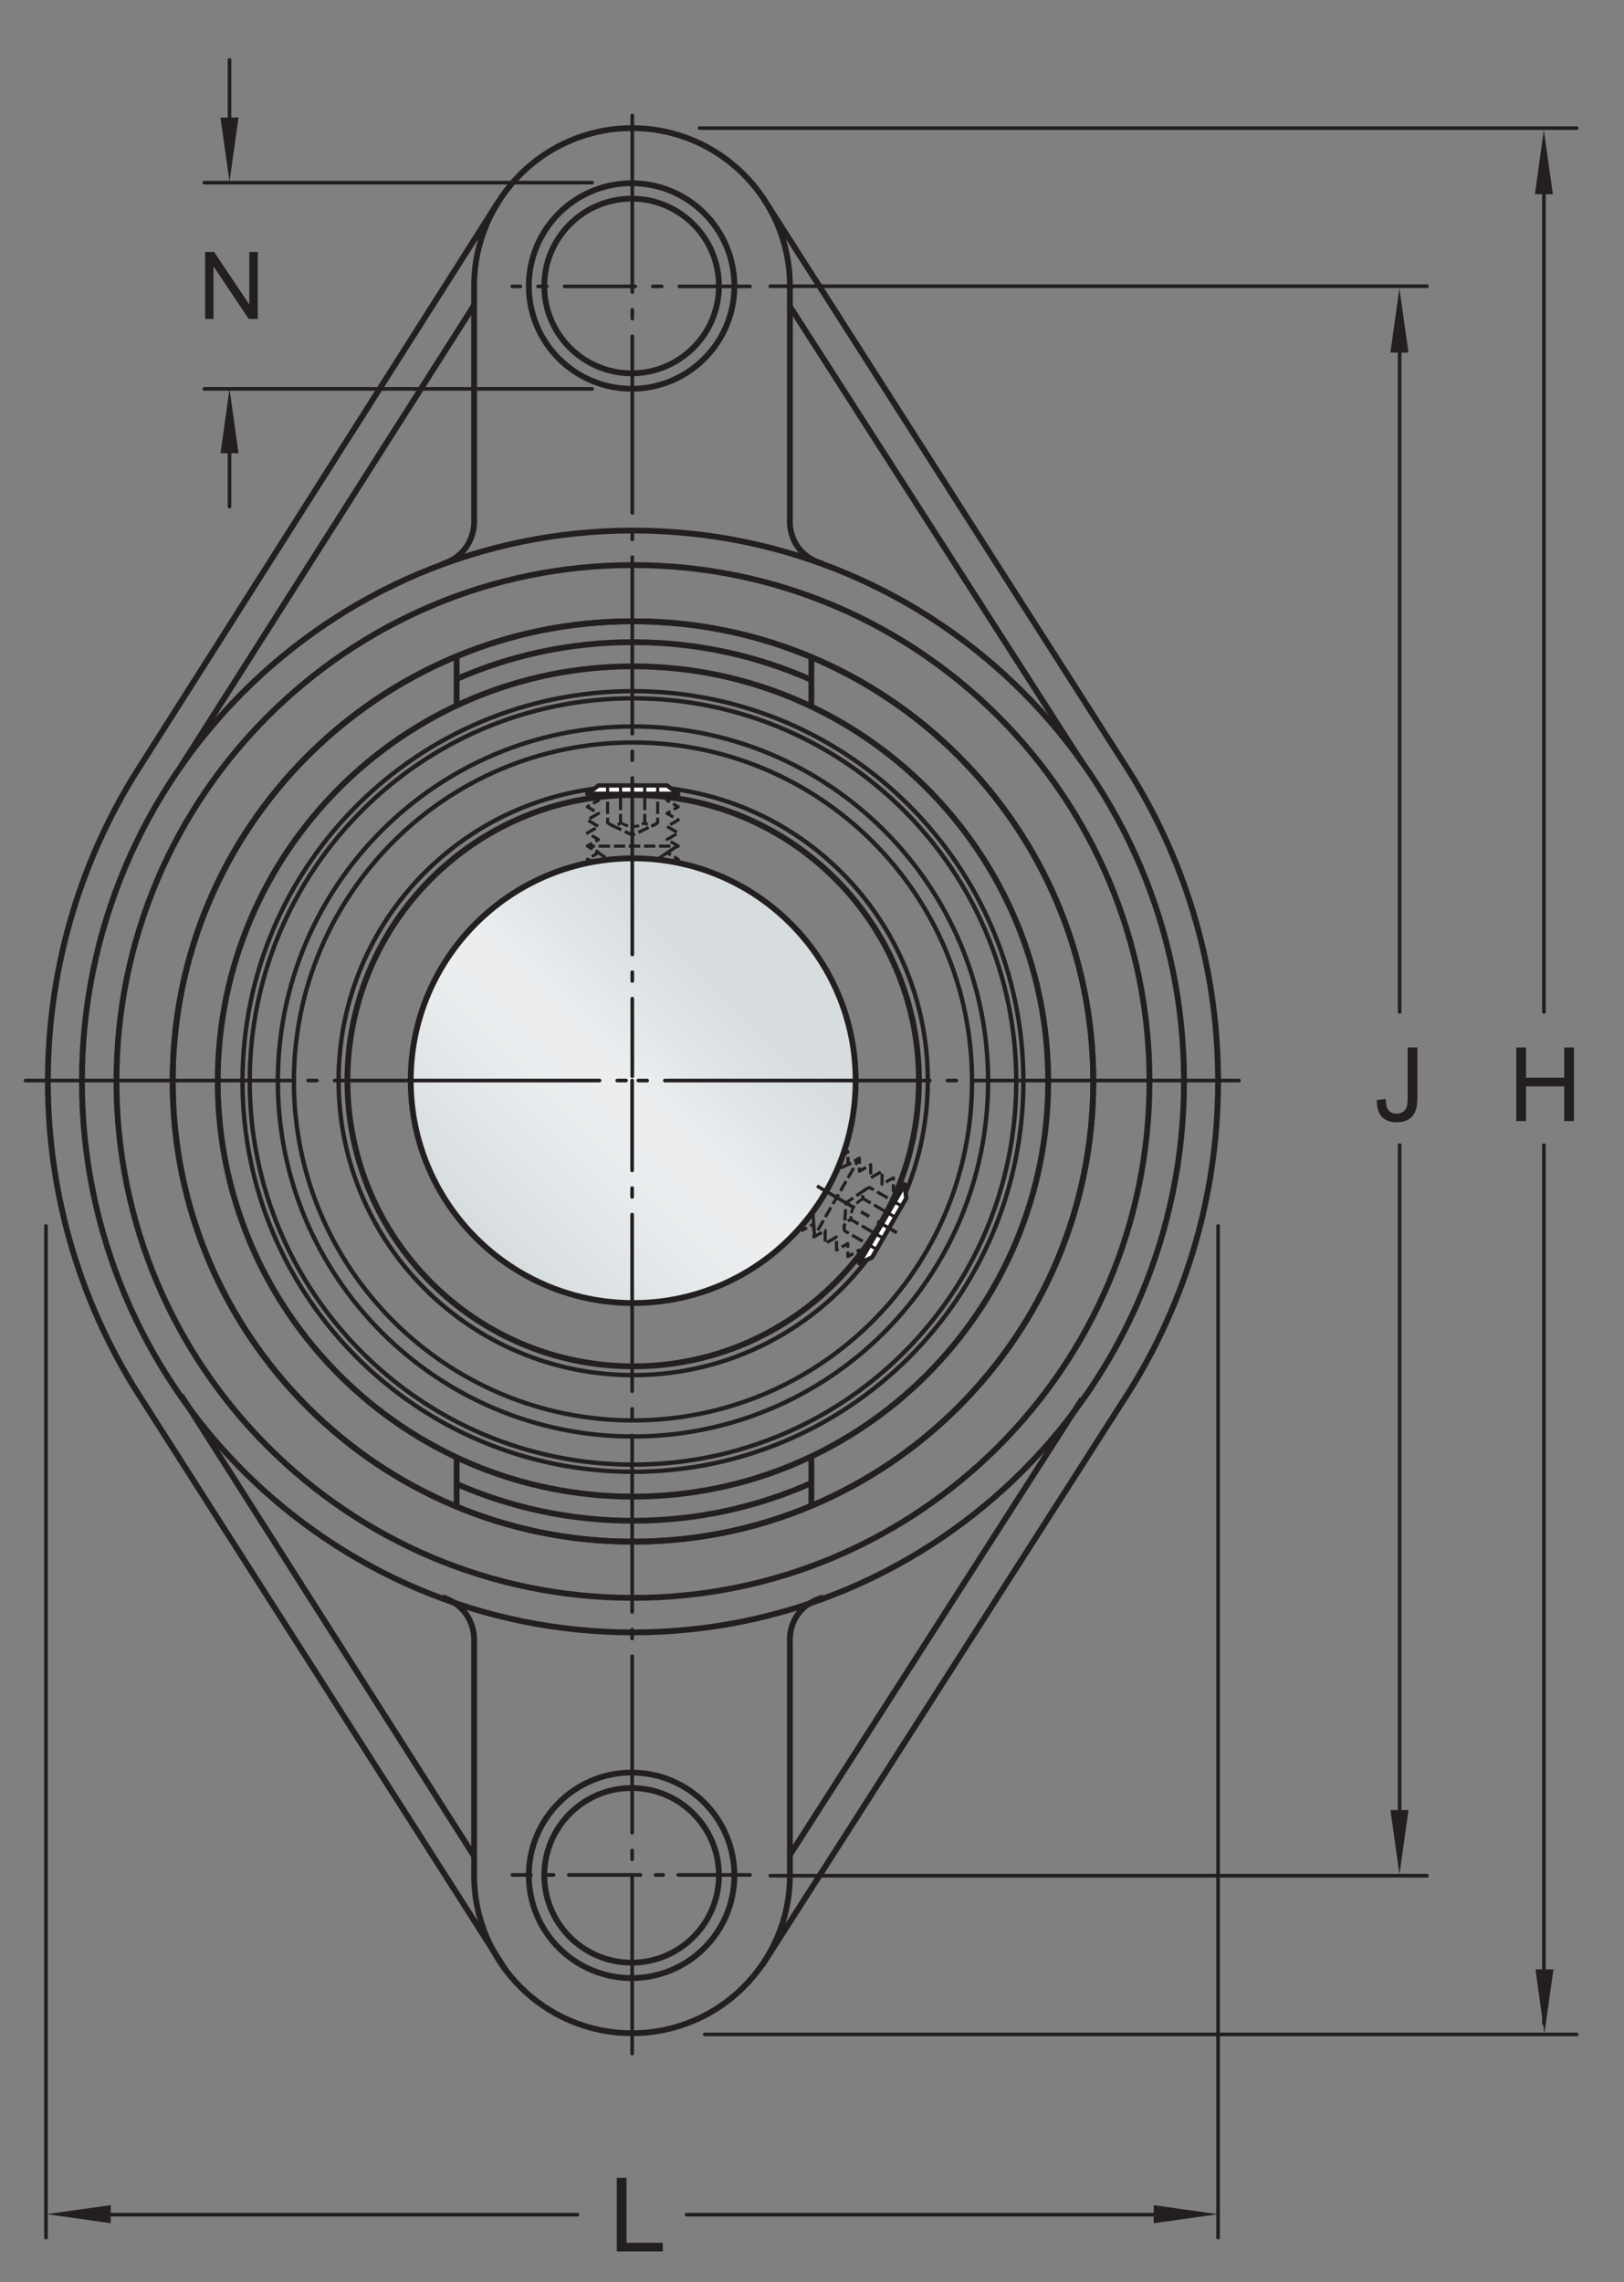 <?xml version="1.0" encoding="UTF-8"?>
<svg xmlns="http://www.w3.org/2000/svg" xmlns:xlink="http://www.w3.org/1999/xlink" width="208.5pt" height="293pt" viewBox="0 0 208.5 293" version="1.1">
<rect x="0" y="0" width="208.5" height="293" fill="#808080" stroke="none"/>
<defs>
<g>
<symbol overflow="visible" id="glyph0-0">
<path style="stroke:none;" d="M 1.656 0 L 1.656 -8.25 L 8.25 -8.25 L 8.25 0 Z M 1.859 -0.203 L 8.047 -0.203 L 8.047 -8.047 L 1.859 -8.047 Z M 1.859 -0.203 "/>
</symbol>
<symbol overflow="visible" id="glyph0-1">
<path style="stroke:none;" d="M 0.375 -2.688 L 1.516 -2.844 C 1.535 -2.113 1.664 -1.613 1.906 -1.344 C 2.156 -1.082 2.488 -0.953 2.906 -0.953 C 3.227 -0.953 3.5 -1.023 3.719 -1.172 C 3.945 -1.316 4.102 -1.508 4.188 -1.75 C 4.281 -2 4.328 -2.395 4.328 -2.938 L 4.328 -9.453 L 5.578 -9.453 L 5.578 -3.016 C 5.578 -2.223 5.477 -1.609 5.281 -1.172 C 5.094 -0.734 4.789 -0.398 4.375 -0.172 C 3.969 0.047 3.484 0.156 2.922 0.156 C 2.086 0.156 1.453 -0.078 1.016 -0.547 C 0.578 -1.023 0.363 -1.738 0.375 -2.688 Z M 0.375 -2.688 "/>
</symbol>
<symbol overflow="visible" id="glyph0-2">
<path style="stroke:none;" d="M 1.062 0 L 1.062 -9.453 L 2.312 -9.453 L 2.312 -5.562 L 7.219 -5.562 L 7.219 -9.453 L 8.469 -9.453 L 8.469 0 L 7.219 0 L 7.219 -4.453 L 2.312 -4.453 L 2.312 0 Z M 1.062 0 "/>
</symbol>
<symbol overflow="visible" id="glyph0-3">
<path style="stroke:none;" d="M 0.969 0 L 0.969 -9.453 L 2.219 -9.453 L 2.219 -1.109 L 6.875 -1.109 L 6.875 0 Z M 0.969 0 "/>
</symbol>
<symbol overflow="visible" id="glyph1-0">
<path style="stroke:none;" d="M 1.5 0 L 1.5 -7.5 L 7.5 -7.5 L 7.5 0 Z M 1.688 -0.188 L 7.312 -0.188 L 7.312 -7.312 L 1.688 -7.312 Z M 1.688 -0.188 "/>
</symbol>
<symbol overflow="visible" id="glyph1-1">
<path style="stroke:none;" d="M 0.922 0 L 0.922 -8.594 L 2.078 -8.594 L 6.594 -1.844 L 6.594 -8.594 L 7.688 -8.594 L 7.688 0 L 6.516 0 L 2 -6.75 L 2 0 Z M 0.922 0 "/>
</symbol>
</g>
<clipPath id="clip1">
  <path d="M 52 110 L 110 110 L 110 168 L 52 168 Z M 52 110 "/>
</clipPath>
<clipPath id="clip2">
  <path d="M 52.73 138.73 C 52.73 154.504 65.52 167.297 81.293 167.297 C 97.066 167.297 109.855 154.504 109.855 138.73 C 109.855 122.984 97.066 110.195 81.293 110.195 C 65.52 110.195 52.73 122.984 52.73 138.73 "/>
</clipPath>
<clipPath id="clip3">
  <path d="M 52.73 138.73 C 52.73 154.504 65.52 167.297 81.293 167.297 C 97.066 167.297 109.855 154.504 109.855 138.73 C 109.855 122.984 97.066 110.195 81.293 110.195 C 65.52 110.195 52.73 122.984 52.73 138.73 "/>
</clipPath>
<linearGradient id="linear0" gradientUnits="userSpaceOnUse" x1="-0.207" y1="0" x2="1.207" y2="0" gradientTransform="matrix(40.38,-40.38,40.38,40.38,61.103,158.934)">
<stop offset="0" style="stop-color:rgb(84.215%,86.259%,87.21%);stop-opacity:1;"/>
<stop offset="0.125" style="stop-color:rgb(84.215%,86.259%,87.21%);stop-opacity:1;"/>
<stop offset="0.156" style="stop-color:rgb(84.367%,86.395%,87.338%);stop-opacity:1;"/>
<stop offset="0.164" style="stop-color:rgb(84.644%,86.641%,87.567%);stop-opacity:1;"/>
<stop offset="0.172" style="stop-color:rgb(84.889%,86.858%,87.772%);stop-opacity:1;"/>
<stop offset="0.18" style="stop-color:rgb(85.135%,87.076%,87.975%);stop-opacity:1;"/>
<stop offset="0.188" style="stop-color:rgb(85.381%,87.294%,88.179%);stop-opacity:1;"/>
<stop offset="0.195" style="stop-color:rgb(85.628%,87.512%,88.383%);stop-opacity:1;"/>
<stop offset="0.203" style="stop-color:rgb(85.872%,87.729%,88.586%);stop-opacity:1;"/>
<stop offset="0.211" style="stop-color:rgb(86.119%,87.947%,88.791%);stop-opacity:1;"/>
<stop offset="0.219" style="stop-color:rgb(86.365%,88.164%,88.994%);stop-opacity:1;"/>
<stop offset="0.227" style="stop-color:rgb(86.61%,88.38%,89.195%);stop-opacity:1;"/>
<stop offset="0.234" style="stop-color:rgb(86.856%,88.597%,89.398%);stop-opacity:1;"/>
<stop offset="0.242" style="stop-color:rgb(87.102%,88.814%,89.601%);stop-opacity:1;"/>
<stop offset="0.25" style="stop-color:rgb(87.349%,89.032%,89.804%);stop-opacity:1;"/>
<stop offset="0.258" style="stop-color:rgb(87.595%,89.249%,90.007%);stop-opacity:1;"/>
<stop offset="0.266" style="stop-color:rgb(87.84%,89.464%,90.208%);stop-opacity:1;"/>
<stop offset="0.273" style="stop-color:rgb(88.086%,89.68%,90.411%);stop-opacity:1;"/>
<stop offset="0.281" style="stop-color:rgb(88.333%,89.897%,90.613%);stop-opacity:1;"/>
<stop offset="0.289" style="stop-color:rgb(88.579%,90.112%,90.816%);stop-opacity:1;"/>
<stop offset="0.297" style="stop-color:rgb(88.824%,90.327%,91.016%);stop-opacity:1;"/>
<stop offset="0.305" style="stop-color:rgb(89.067%,90.543%,91.216%);stop-opacity:1;"/>
<stop offset="0.312" style="stop-color:rgb(89.313%,90.758%,91.415%);stop-opacity:1;"/>
<stop offset="0.32" style="stop-color:rgb(89.558%,90.971%,91.617%);stop-opacity:1;"/>
<stop offset="0.328" style="stop-color:rgb(89.804%,91.187%,91.817%);stop-opacity:1;"/>
<stop offset="0.336" style="stop-color:rgb(90.05%,91.402%,92.017%);stop-opacity:1;"/>
<stop offset="0.344" style="stop-color:rgb(90.292%,91.614%,92.215%);stop-opacity:1;"/>
<stop offset="0.352" style="stop-color:rgb(90.536%,91.827%,92.415%);stop-opacity:1;"/>
<stop offset="0.359" style="stop-color:rgb(90.779%,92.039%,92.612%);stop-opacity:1;"/>
<stop offset="0.367" style="stop-color:rgb(91.02%,92.25%,92.809%);stop-opacity:1;"/>
<stop offset="0.375" style="stop-color:rgb(91.263%,92.461%,93.005%);stop-opacity:1;"/>
<stop offset="0.383" style="stop-color:rgb(91.502%,92.671%,93.199%);stop-opacity:1;"/>
<stop offset="0.391" style="stop-color:rgb(91.74%,92.877%,93.393%);stop-opacity:1;"/>
<stop offset="0.406" style="stop-color:rgb(91.924%,93.037%,93.541%);stop-opacity:1;"/>
<stop offset="0.438" style="stop-color:rgb(91.988%,93.094%,93.594%);stop-opacity:1;"/>
<stop offset="0.5" style="stop-color:rgb(91.988%,93.094%,93.594%);stop-opacity:1;"/>
<stop offset="0.516" style="stop-color:rgb(91.837%,92.961%,93.471%);stop-opacity:1;"/>
<stop offset="0.523" style="stop-color:rgb(91.501%,92.67%,93.199%);stop-opacity:1;"/>
<stop offset="0.531" style="stop-color:rgb(91.138%,92.352%,92.903%);stop-opacity:1;"/>
<stop offset="0.539" style="stop-color:rgb(90.781%,92.039%,92.612%);stop-opacity:1;"/>
<stop offset="0.547" style="stop-color:rgb(90.427%,91.731%,92.325%);stop-opacity:1;"/>
<stop offset="0.555" style="stop-color:rgb(90.077%,91.426%,92.041%);stop-opacity:1;"/>
<stop offset="0.562" style="stop-color:rgb(89.734%,91.124%,91.759%);stop-opacity:1;"/>
<stop offset="0.57" style="stop-color:rgb(89.394%,90.826%,91.481%);stop-opacity:1;"/>
<stop offset="0.578" style="stop-color:rgb(89.059%,90.533%,91.208%);stop-opacity:1;"/>
<stop offset="0.586" style="stop-color:rgb(88.73%,90.245%,90.938%);stop-opacity:1;"/>
<stop offset="0.594" style="stop-color:rgb(88.405%,89.961%,90.672%);stop-opacity:1;"/>
<stop offset="0.602" style="stop-color:rgb(88.087%,89.682%,90.411%);stop-opacity:1;"/>
<stop offset="0.609" style="stop-color:rgb(87.775%,89.406%,90.155%);stop-opacity:1;"/>
<stop offset="0.617" style="stop-color:rgb(87.468%,89.137%,89.903%);stop-opacity:1;"/>
<stop offset="0.625" style="stop-color:rgb(87.167%,88.872%,89.656%);stop-opacity:1;"/>
<stop offset="0.633" style="stop-color:rgb(86.874%,88.614%,89.413%);stop-opacity:1;"/>
<stop offset="0.641" style="stop-color:rgb(86.589%,88.362%,89.178%);stop-opacity:1;"/>
<stop offset="0.648" style="stop-color:rgb(86.31%,88.115%,88.947%);stop-opacity:1;"/>
<stop offset="0.656" style="stop-color:rgb(86.037%,87.874%,88.722%);stop-opacity:1;"/>
<stop offset="0.664" style="stop-color:rgb(85.774%,87.642%,88.506%);stop-opacity:1;"/>
<stop offset="0.672" style="stop-color:rgb(85.521%,87.418%,88.295%);stop-opacity:1;"/>
<stop offset="0.68" style="stop-color:rgb(85.28%,87.204%,88.094%);stop-opacity:1;"/>
<stop offset="0.688" style="stop-color:rgb(85.048%,86.998%,87.903%);stop-opacity:1;"/>
<stop offset="0.703" style="stop-color:rgb(84.734%,86.72%,87.642%);stop-opacity:1;"/>
<stop offset="0.719" style="stop-color:rgb(84.38%,86.406%,87.347%);stop-opacity:1;"/>
<stop offset="0.75" style="stop-color:rgb(84.222%,86.266%,87.216%);stop-opacity:1;"/>
<stop offset="1" style="stop-color:rgb(84.215%,86.259%,87.21%);stop-opacity:1;"/>
</linearGradient>
</defs>
<g id="surface1">
<g clip-path="url(#clip1)" clip-rule="nonzero">
<g clip-path="url(#clip2)" clip-rule="nonzero">
<g clip-path="url(#clip3)" clip-rule="nonzero">
<path style=" stroke:none;fill-rule:nonzero;fill:url(#linear0);" d="M 24.18 138.746 L 81.293 195.859 L 138.406 138.746 L 81.293 81.633 Z M 24.18 138.746 "/>
</g>
</g>
</g>
<path style="fill:none;stroke-width:7.48;stroke-linecap:butt;stroke-linejoin:miter;stroke:rgb(13.73%,12.16%,12.549%);stroke-opacity:1;stroke-miterlimit:4;" d="M 1098.555 1542.695 C 1098.555 1700.156 970.664 1828.008 812.93 1828.008 C 655.195 1828.008 527.305 1700.156 527.305 1542.695 C 527.305 1384.961 655.195 1257.031 812.93 1257.031 C 970.664 1257.031 1098.555 1384.961 1098.555 1542.695 Z M 1098.555 1542.695 " transform="matrix(0.1,0,0,-0.1,0,293)"/>
<path style="fill:none;stroke-width:5.61;stroke-linecap:butt;stroke-linejoin:round;stroke:rgb(13.73%,12.16%,12.549%);stroke-opacity:1;stroke-miterlimit:4;" d="M 1191.172 1542.695 C 1191.172 1751.289 1021.797 1920.625 812.93 1920.625 C 604.023 1920.625 434.688 1751.289 434.688 1542.695 C 434.688 1333.789 604.023 1164.453 812.93 1164.453 C 1021.797 1164.453 1191.172 1333.789 1191.172 1542.695 Z M 1191.172 1542.695 " transform="matrix(0.1,0,0,-0.1,0,293)"/>
<path style="fill:none;stroke-width:7.48;stroke-linecap:butt;stroke-linejoin:round;stroke:rgb(13.73%,12.16%,12.549%);stroke-opacity:1;stroke-miterlimit:4;" d="M 1179.766 1542.695 C 1179.766 1744.961 1015.586 1909.258 812.93 1909.258 C 610.312 1909.258 446.055 1744.961 446.055 1542.695 C 446.055 1340.039 610.312 1175.781 812.93 1175.781 C 1015.586 1175.781 1179.766 1340.039 1179.766 1542.695 Z M 1179.766 1542.695 " transform="matrix(0.1,0,0,-0.1,0,293)"/>
<path style="fill-rule:nonzero;fill:rgb(100%,100%,100%);fill-opacity:1;stroke-width:5.61;stroke-linecap:butt;stroke-linejoin:round;stroke:rgb(13.73%,12.16%,12.549%);stroke-opacity:1;stroke-miterlimit:4;" d="M 753.984 1910.859 L 768.477 1921.562 L 856.328 1921.562 L 870.859 1910.859 Z M 753.984 1910.859 " transform="matrix(0.1,0,0,-0.1,0,293)"/>
<path style="fill:none;stroke-width:4;stroke-linecap:butt;stroke-linejoin:round;stroke:rgb(13.73%,12.16%,12.549%);stroke-opacity:1;stroke-dasharray:14.55,4.85;stroke-miterlimit:4;" d="M 765.898 1823.086 L 753.984 1826.602 L 768.477 1835.352 L 753.984 1843.75 L 768.477 1852.148 L 753.984 1860.547 L 768.477 1868.906 L 753.984 1877.305 L 768.477 1885.703 L 753.984 1894.102 L 768.477 1902.5 L 753.984 1910.859 L 768.477 1921.562 L 856.328 1921.562 L 870.859 1910.859 L 856.328 1902.5 L 870.859 1894.102 L 856.328 1885.703 L 870.859 1877.305 L 856.328 1868.906 L 870.859 1860.547 L 856.328 1852.148 L 870.859 1843.75 L 856.328 1835.352 L 870.859 1826.602 L 864.531 1823.086 " transform="matrix(0.1,0,0,-0.1,0,293)"/>
<path style="fill:none;stroke-width:4;stroke-linecap:butt;stroke-linejoin:round;stroke:rgb(13.73%,12.16%,12.549%);stroke-opacity:1;stroke-dasharray:14.55,4.85;stroke-miterlimit:4;" d="M 844.141 1826.953 L 869.336 1843.711 L 755.703 1843.711 L 780.508 1826.836 Z M 844.141 1826.953 " transform="matrix(0.1,0,0,-0.1,0,293)"/>
<path style="fill:none;stroke-width:4;stroke-linecap:butt;stroke-linejoin:round;stroke:rgb(13.73%,12.16%,12.549%);stroke-opacity:1;stroke-dasharray:15.76,4.85;stroke-miterlimit:4;" d="M 780.078 1921.367 L 780.078 1873.984 C 780.078 1873.984 788.906 1864.453 796.68 1873.984 L 796.68 1921.367 " transform="matrix(0.1,0,0,-0.1,0,293)"/>
<path style="fill:none;stroke-width:4;stroke-linecap:butt;stroke-linejoin:round;stroke:rgb(13.73%,12.16%,12.549%);stroke-opacity:1;stroke-dasharray:15.76,4.85;stroke-miterlimit:4;" d="M 844.375 1921.367 L 844.375 1873.984 C 844.375 1873.984 835.586 1864.453 827.773 1873.984 L 827.773 1921.367 " transform="matrix(0.1,0,0,-0.1,0,293)"/>
<path style="fill:none;stroke-width:3.64;stroke-linecap:butt;stroke-linejoin:round;stroke:rgb(13.73%,12.16%,12.549%);stroke-opacity:1;stroke-dasharray:10.67,3.73;stroke-miterlimit:4;" d="M 796.68 1873.984 C 796.68 1873.984 812.109 1862.305 827.773 1873.984 " transform="matrix(0.1,0,0,-0.1,0,293)"/>
<path style="fill:none;stroke-width:4;stroke-linecap:butt;stroke-linejoin:round;stroke:rgb(13.73%,12.16%,12.549%);stroke-opacity:1;stroke-dasharray:14.55,4.85;stroke-miterlimit:4;" d="M 784.648 1870.82 L 812.109 1857.734 L 841.367 1871.602 " transform="matrix(0.1,0,0,-0.1,0,293)"/>
<path style="fill-rule:nonzero;fill:rgb(100%,100%,100%);fill-opacity:1;stroke-width:5.61;stroke-linecap:butt;stroke-linejoin:round;stroke:rgb(13.73%,12.16%,12.549%);stroke-opacity:1;stroke-miterlimit:4;" d="M 1161.484 1409.492 L 1163.516 1391.523 L 1119.57 1315.508 L 1103.047 1308.242 Z M 1161.484 1409.492 " transform="matrix(0.1,0,0,-0.1,0,293)"/>
<path style="fill:none;stroke-width:4;stroke-linecap:butt;stroke-linejoin:round;stroke:rgb(13.73%,12.16%,12.549%);stroke-opacity:1;stroke-dasharray:14.55,4.85;stroke-miterlimit:4;" d="M 1079.531 1443.086 L 1088.516 1451.602 L 1088.828 1434.688 L 1103.359 1443.086 L 1103.359 1426.211 L 1117.891 1434.688 L 1117.891 1417.852 L 1132.422 1426.211 L 1132.422 1409.492 L 1146.953 1417.852 L 1146.953 1401.094 L 1161.484 1409.492 L 1163.516 1391.523 L 1119.57 1315.547 L 1103.047 1308.281 L 1103.047 1325.039 L 1088.516 1316.641 L 1088.516 1333.477 L 1073.984 1325.039 L 1073.984 1341.875 L 1059.453 1333.516 L 1059.453 1350.273 L 1044.922 1341.875 L 1044.922 1358.672 L 1030.078 1350.469 L 1030.195 1357.695 " transform="matrix(0.1,0,0,-0.1,0,293)"/>
<path style="fill:none;stroke-width:4;stroke-linecap:butt;stroke-linejoin:round;stroke:rgb(13.73%,12.16%,12.549%);stroke-opacity:1;stroke-dasharray:14.55,4.85;stroke-miterlimit:4;" d="M 1043.75 1373.398 L 1045.664 1343.164 L 1102.461 1441.562 L 1075.43 1428.516 Z M 1043.75 1373.398 " transform="matrix(0.1,0,0,-0.1,0,293)"/>
<path style="fill:none;stroke-width:4.36;stroke-linecap:butt;stroke-linejoin:round;stroke:rgb(13.73%,12.16%,12.549%);stroke-opacity:1;stroke-dasharray:53.33,12.12,12.12,12.12;stroke-miterlimit:4;" d="M 1048.945 1407.305 L 1151.445 1347.305 " transform="matrix(0.1,0,0,-0.1,0,293)"/>
<path style="fill:none;stroke-width:4;stroke-linecap:butt;stroke-linejoin:round;stroke:rgb(13.73%,12.16%,12.549%);stroke-opacity:1;stroke-dasharray:15.76,4.85;stroke-miterlimit:4;" d="M 1157.539 1381.641 L 1116.523 1405.352 C 1116.523 1405.352 1103.867 1402.578 1108.242 1391.016 L 1149.258 1367.383 " transform="matrix(0.1,0,0,-0.1,0,293)"/>
<path style="fill:none;stroke-width:4;stroke-linecap:butt;stroke-linejoin:round;stroke:rgb(13.73%,12.16%,12.549%);stroke-opacity:1;stroke-dasharray:15.76,4.85;stroke-miterlimit:4;" d="M 1125.391 1326.016 L 1084.375 1349.727 C 1084.375 1349.727 1080.508 1362.148 1092.656 1364.062 L 1133.711 1340.391 " transform="matrix(0.1,0,0,-0.1,0,293)"/>
<path style="fill:none;stroke-width:3.64;stroke-linecap:butt;stroke-linejoin:round;stroke:rgb(13.73%,12.16%,12.549%);stroke-opacity:1;stroke-dasharray:10.67,3.73;stroke-miterlimit:4;" d="M 1108.242 1391.016 C 1108.242 1391.016 1090.352 1383.398 1092.656 1364.062 " transform="matrix(0.1,0,0,-0.1,0,293)"/>
<path style="fill:none;stroke-width:4;stroke-linecap:butt;stroke-linejoin:round;stroke:rgb(13.73%,12.16%,12.549%);stroke-opacity:1;stroke-dasharray:14.55,4.85;stroke-miterlimit:4;" d="M 1111.484 1403.086 L 1086.367 1385.742 L 1083.75 1353.398 " transform="matrix(0.1,0,0,-0.1,0,293)"/>
<path style="fill:none;stroke-width:4.68;stroke-linecap:round;stroke-linejoin:round;stroke:rgb(13.73%,12.16%,12.549%);stroke-opacity:1;stroke-dasharray:226.77,22.68,11.34,22.68;stroke-miterlimit:4;" d="M 811.758 2781.719 L 811.758 1548.281 " transform="matrix(0.1,0,0,-0.1,0,293)"/>
<path style="fill:none;stroke-width:4.68;stroke-linecap:round;stroke-linejoin:round;stroke:rgb(13.73%,12.16%,12.549%);stroke-opacity:1;stroke-dasharray:226.77,22.68,11.34,22.68;stroke-miterlimit:4;" d="M 811.562 293.398 L 811.562 1542.695 " transform="matrix(0.1,0,0,-0.1,0,293)"/>
<path style="fill:none;stroke-width:4.68;stroke-linecap:round;stroke-linejoin:round;stroke:rgb(13.73%,12.16%,12.549%);stroke-opacity:1;stroke-dasharray:340.16,22.68,11.34,22.68;stroke-miterlimit:4;" d="M 32.734 1542.695 L 807.031 1542.695 " transform="matrix(0.1,0,0,-0.1,0,293)"/>
<path style="fill:none;stroke-width:4.68;stroke-linecap:round;stroke-linejoin:round;stroke:rgb(13.73%,12.16%,12.549%);stroke-opacity:1;stroke-dasharray:340.16,22.68,11.34,22.68;stroke-miterlimit:4;" d="M 1590.586 1542.695 L 812.93 1542.695 " transform="matrix(0.1,0,0,-0.1,0,293)"/>
<path style="fill:none;stroke-width:7.48;stroke-linecap:butt;stroke-linejoin:round;stroke:rgb(13.73%,12.16%,12.549%);stroke-opacity:1;stroke-miterlimit:4;" d="M 1520.117 1541.641 C 1520.117 1932.07 1203.359 2248.828 812.656 2248.828 C 421.914 2248.828 105.195 1932.07 105.195 1541.641 C 105.195 1150.938 421.914 834.18 812.656 834.18 C 1203.359 834.18 1520.117 1150.938 1520.117 1541.641 Z M 1520.117 1541.641 " transform="matrix(0.1,0,0,-0.1,0,293)"/>
<path style="fill:none;stroke-width:7.48;stroke-linecap:butt;stroke-linejoin:round;stroke:rgb(13.73%,12.16%,12.549%);stroke-opacity:1;stroke-miterlimit:4;" d="M 1475.781 1541.641 C 1475.781 1907.578 1178.906 2204.492 812.656 2204.492 C 446.406 2204.492 149.531 1907.578 149.531 1541.641 C 149.531 1175.391 446.406 878.516 812.656 878.516 C 1178.906 878.516 1475.781 1175.391 1475.781 1541.641 Z M 1475.781 1541.641 " transform="matrix(0.1,0,0,-0.1,0,293)"/>
<path style="fill:none;stroke-width:7.48;stroke-linecap:butt;stroke-linejoin:round;stroke:rgb(13.73%,12.16%,12.549%);stroke-opacity:1;stroke-miterlimit:4;" d="M 1403.633 1541.641 C 1403.633 1867.734 1139.023 2132.344 812.656 2132.344 C 486.25 2132.344 221.68 1867.734 221.68 1541.641 C 221.68 1215.234 486.25 950.664 812.656 950.664 C 1139.023 950.664 1403.633 1215.234 1403.633 1541.641 Z M 1403.633 1541.641 " transform="matrix(0.1,0,0,-0.1,0,293)"/>
<path style="fill:none;stroke-width:7.48;stroke-linecap:butt;stroke-linejoin:round;stroke:rgb(13.73%,12.16%,12.549%);stroke-opacity:1;stroke-miterlimit:4;" d="M 1403.633 1541.641 C 1403.633 1867.734 1139.023 2132.344 812.656 2132.344 C 486.25 2132.344 221.68 1867.734 221.68 1541.641 C 221.68 1215.234 486.25 950.664 812.656 950.664 C 1139.023 950.664 1403.633 1215.234 1403.633 1541.641 Z M 1403.633 1541.641 " transform="matrix(0.1,0,0,-0.1,0,293)"/>
<path style="fill:none;stroke-width:7.48;stroke-linecap:butt;stroke-linejoin:round;stroke:rgb(13.73%,12.16%,12.549%);stroke-opacity:1;stroke-miterlimit:4;" d="M 1345.742 1541.641 C 1345.742 1835.781 1107.07 2074.492 812.656 2074.492 C 518.203 2074.492 279.531 1835.781 279.531 1541.641 C 279.531 1247.227 518.203 1008.516 812.656 1008.516 C 1107.07 1008.516 1345.742 1247.227 1345.742 1541.641 Z M 1345.742 1541.641 " transform="matrix(0.1,0,0,-0.1,0,293)"/>
<path style="fill:none;stroke-width:7.48;stroke-linecap:butt;stroke-linejoin:round;stroke:rgb(13.73%,12.16%,12.549%);stroke-opacity:1;stroke-miterlimit:4;" d="M 1042.109 2056.914 C 971.992 2088.125 894.336 2105.508 812.656 2105.508 C 731.992 2105.508 655.312 2088.594 585.938 2058.086 " transform="matrix(0.1,0,0,-0.1,0,293)"/>
<path style="fill:none;stroke-width:7.48;stroke-linecap:butt;stroke-linejoin:round;stroke:rgb(13.73%,12.16%,12.549%);stroke-opacity:1;stroke-miterlimit:4;" d="M 584.883 1025.352 C 654.531 994.648 731.602 977.539 812.656 977.539 C 894.414 977.539 972.109 994.883 1042.266 1026.211 " transform="matrix(0.1,0,0,-0.1,0,293)"/>
<path style="fill:none;stroke-width:7.48;stroke-linecap:butt;stroke-linejoin:round;stroke:rgb(13.73%,12.16%,12.549%);stroke-opacity:1;stroke-miterlimit:4;" d="M 1041.68 2085.547 L 1041.68 2025.195 " transform="matrix(0.1,0,0,-0.1,0,293)"/>
<path style="fill:none;stroke-width:7.48;stroke-linecap:butt;stroke-linejoin:round;stroke:rgb(13.73%,12.16%,12.549%);stroke-opacity:1;stroke-miterlimit:4;" d="M 586.25 2085.547 L 586.25 2025.195 " transform="matrix(0.1,0,0,-0.1,0,293)"/>
<path style="fill:none;stroke-width:7.48;stroke-linecap:butt;stroke-linejoin:round;stroke:rgb(13.73%,12.16%,12.549%);stroke-opacity:1;stroke-miterlimit:4;" d="M 1041.68 1057.461 L 1041.68 997.148 " transform="matrix(0.1,0,0,-0.1,0,293)"/>
<path style="fill:none;stroke-width:7.48;stroke-linecap:butt;stroke-linejoin:round;stroke:rgb(13.73%,12.16%,12.549%);stroke-opacity:1;stroke-miterlimit:4;" d="M 586.25 1057.461 L 586.25 997.148 " transform="matrix(0.1,0,0,-0.1,0,293)"/>
<path style="fill:none;stroke-width:7.48;stroke-linecap:butt;stroke-linejoin:miter;stroke:rgb(13.73%,12.16%,12.549%);stroke-opacity:1;stroke-miterlimit:4;" d="M 942.852 2562.812 C 942.852 2635.703 883.789 2694.766 810.898 2694.766 C 738.008 2694.766 678.945 2635.703 678.945 2562.812 C 678.945 2489.961 738.008 2430.859 810.898 2430.859 C 883.789 2430.859 942.852 2489.961 942.852 2562.812 Z M 942.852 2562.812 " transform="matrix(0.1,0,0,-0.1,0,293)"/>
<path style="fill:none;stroke-width:7.48;stroke-linecap:butt;stroke-linejoin:miter;stroke:rgb(13.73%,12.16%,12.549%);stroke-opacity:1;stroke-miterlimit:4;" d="M 567.852 2205.664 C 611.562 2220.234 608.711 2261.523 608.711 2261.523 L 608.711 2562.812 C 608.711 2674.766 699.453 2765.508 811.406 2765.508 C 923.398 2765.508 1014.141 2674.766 1014.141 2562.812 L 1014.141 2263.438 C 1014.141 2263.438 1009.844 2219.531 1056.992 2205.938 " transform="matrix(0.1,0,0,-0.1,0,293)"/>
<path style="fill:none;stroke-width:7.48;stroke-linecap:butt;stroke-linejoin:miter;stroke:rgb(13.73%,12.16%,12.549%);stroke-opacity:1;stroke-miterlimit:4;" d="M 923.008 2562.812 C 923.008 2624.727 872.812 2674.922 810.898 2674.922 C 748.984 2674.922 698.789 2624.727 698.789 2562.812 C 698.789 2500.898 748.984 2450.703 810.898 2450.703 C 872.812 2450.703 923.008 2500.898 923.008 2562.812 Z M 923.008 2562.812 " transform="matrix(0.1,0,0,-0.1,0,293)"/>
<path style="fill:none;stroke-width:4.68;stroke-linecap:round;stroke-linejoin:round;stroke:rgb(13.73%,12.16%,12.549%);stroke-opacity:1;stroke-dasharray:90.71,22.68,11.34,22.68;stroke-miterlimit:4;" d="M 962.93 2562.305 L 657.812 2562.305 " transform="matrix(0.1,0,0,-0.1,0,293)"/>
<path style="fill:none;stroke-width:7.48;stroke-linecap:butt;stroke-linejoin:round;stroke:rgb(13.73%,12.16%,12.549%);stroke-opacity:1;stroke-miterlimit:4;" d="M 986.484 2665.156 L 1441.719 1952.109 C 1518.945 1834.023 1563.867 1692.969 1563.867 1541.641 C 1563.867 1389.375 1518.555 1247.695 1440.703 1129.336 L 978.555 406.836 " transform="matrix(0.1,0,0,-0.1,0,293)"/>
<path style="fill:none;stroke-width:7.48;stroke-linecap:butt;stroke-linejoin:round;stroke:rgb(13.73%,12.16%,12.549%);stroke-opacity:1;stroke-miterlimit:4;" d="M 640.195 2671.523 L 182.969 1951.172 C 106.094 1833.32 61.445 1692.578 61.445 1541.641 C 61.445 1390.273 106.211 1249.375 183.203 1131.484 L 649.141 400.742 " transform="matrix(0.1,0,0,-0.1,0,293)"/>
<path style="fill:none;stroke-width:7.48;stroke-linecap:butt;stroke-linejoin:round;stroke:rgb(13.73%,12.16%,12.549%);stroke-opacity:1;stroke-miterlimit:4;" d="M 608.516 2537.891 L 232.461 1946.406 " transform="matrix(0.1,0,0,-0.1,0,293)"/>
<path style="fill:none;stroke-width:7.48;stroke-linecap:butt;stroke-linejoin:round;stroke:rgb(13.73%,12.16%,12.549%);stroke-opacity:1;stroke-miterlimit:4;" d="M 1013.281 2537.891 L 1389.336 1951.172 " transform="matrix(0.1,0,0,-0.1,0,293)"/>
<path style="fill:none;stroke-width:7.48;stroke-linecap:butt;stroke-linejoin:miter;stroke:rgb(13.73%,12.16%,12.549%);stroke-opacity:1;stroke-miterlimit:4;" d="M 942.852 522.266 C 942.852 449.414 883.789 390.352 810.898 390.352 C 738.008 390.352 678.945 449.414 678.945 522.266 C 678.945 595.156 738.008 654.219 810.898 654.219 C 883.789 654.219 942.852 595.156 942.852 522.266 Z M 942.852 522.266 " transform="matrix(0.1,0,0,-0.1,0,293)"/>
<path style="fill:none;stroke-width:7.48;stroke-linecap:butt;stroke-linejoin:miter;stroke:rgb(13.73%,12.16%,12.549%);stroke-opacity:1;stroke-miterlimit:4;" d="M 567.852 879.453 C 611.562 864.844 608.711 823.555 608.711 823.555 L 608.711 522.266 C 608.711 410.312 699.453 319.57 811.406 319.57 C 923.398 319.57 1014.141 410.312 1014.141 522.266 L 1014.141 821.68 C 1014.141 821.68 1009.844 865.547 1056.992 879.18 " transform="matrix(0.1,0,0,-0.1,0,293)"/>
<path style="fill:none;stroke-width:7.48;stroke-linecap:butt;stroke-linejoin:miter;stroke:rgb(13.73%,12.16%,12.549%);stroke-opacity:1;stroke-miterlimit:4;" d="M 923.008 522.266 C 923.008 460.352 872.812 410.156 810.898 410.156 C 748.984 410.156 698.789 460.352 698.789 522.266 C 698.789 584.18 748.984 634.375 810.898 634.375 C 872.812 634.375 923.008 584.18 923.008 522.266 Z M 923.008 522.266 " transform="matrix(0.1,0,0,-0.1,0,293)"/>
<path style="fill:none;stroke-width:4.68;stroke-linecap:round;stroke-linejoin:round;stroke:rgb(13.73%,12.16%,12.549%);stroke-opacity:1;stroke-dasharray:92.12,19.39,9.7,19.39;stroke-miterlimit:4;" d="M 962.93 522.773 L 657.812 522.773 " transform="matrix(0.1,0,0,-0.1,0,293)"/>
<path style="fill:none;stroke-width:7.48;stroke-linecap:butt;stroke-linejoin:round;stroke:rgb(13.73%,12.16%,12.549%);stroke-opacity:1;stroke-miterlimit:4;" d="M 608.516 547.188 L 232.461 1138.672 " transform="matrix(0.1,0,0,-0.1,0,293)"/>
<path style="fill:none;stroke-width:7.48;stroke-linecap:butt;stroke-linejoin:round;stroke:rgb(13.73%,12.16%,12.549%);stroke-opacity:1;stroke-miterlimit:4;" d="M 1013.281 547.188 L 1389.336 1133.945 " transform="matrix(0.1,0,0,-0.1,0,293)"/>
<path style="fill:none;stroke-width:5.61;stroke-linecap:butt;stroke-linejoin:round;stroke:rgb(13.73%,12.16%,12.549%);stroke-opacity:1;stroke-miterlimit:4;" d="M 1313.906 1541.641 C 1313.906 1818.203 1089.492 2042.617 812.656 2042.617 C 535.82 2042.617 311.367 1818.203 311.367 1541.641 C 311.367 1264.805 535.82 1040.391 812.656 1040.391 C 1089.492 1040.391 1313.906 1264.805 1313.906 1541.641 Z M 1313.906 1541.641 " transform="matrix(0.1,0,0,-0.1,0,293)"/>
<path style="fill:none;stroke-width:5.61;stroke-linecap:butt;stroke-linejoin:round;stroke:rgb(13.73%,12.16%,12.549%);stroke-opacity:1;stroke-miterlimit:4;" d="M 1304.727 1541.641 C 1304.727 1813.125 1084.414 2033.438 812.656 2033.438 C 540.938 2033.438 320.586 1813.125 320.586 1541.641 C 320.586 1269.883 540.938 1049.609 812.656 1049.609 C 1084.414 1049.609 1304.727 1269.883 1304.727 1541.641 Z M 1304.727 1541.641 " transform="matrix(0.1,0,0,-0.1,0,293)"/>
<path style="fill:none;stroke-width:5.61;stroke-linecap:butt;stroke-linejoin:round;stroke:rgb(13.73%,12.16%,12.549%);stroke-opacity:1;stroke-miterlimit:4;" d="M 1268.594 1541.641 C 1268.594 1793.164 1064.453 1997.305 812.656 1997.305 C 560.82 1997.305 356.719 1793.164 356.719 1541.641 C 356.719 1289.844 560.82 1085.703 812.656 1085.703 C 1064.453 1085.703 1268.594 1289.844 1268.594 1541.641 Z M 1268.594 1541.641 " transform="matrix(0.1,0,0,-0.1,0,293)"/>
<path style="fill:none;stroke-width:5.61;stroke-linecap:butt;stroke-linejoin:round;stroke:rgb(13.73%,12.16%,12.549%);stroke-opacity:1;stroke-miterlimit:4;" d="M 1247.969 1541.641 C 1247.969 1781.797 1053.086 1976.719 812.656 1976.719 C 572.227 1976.719 377.305 1781.797 377.305 1541.641 C 377.305 1301.211 572.227 1106.328 812.656 1106.328 C 1053.086 1106.328 1247.969 1301.211 1247.969 1541.641 Z M 1247.969 1541.641 " transform="matrix(0.1,0,0,-0.1,0,293)"/>
<path style="fill:none;stroke-width:4.68;stroke-linecap:round;stroke-linejoin:round;stroke:rgb(13.73%,12.16%,12.549%);stroke-opacity:1;stroke-miterlimit:4;" d="M 1563.867 1356.055 L 1563.867 57.109 " transform="matrix(0.1,0,0,-0.1,0,293)"/>
<path style="fill:none;stroke-width:4.68;stroke-linecap:round;stroke-linejoin:round;stroke:rgb(13.73%,12.16%,12.549%);stroke-opacity:1;stroke-miterlimit:4;" d="M 881.445 86.602 L 1538.125 86.602 " transform="matrix(0.1,0,0,-0.1,0,293)"/>
<path style="fill:none;stroke-width:4.68;stroke-linecap:round;stroke-linejoin:round;stroke:rgb(13.73%,12.16%,12.549%);stroke-opacity:1;stroke-miterlimit:4;" d="M 59.023 1356.055 L 59.023 57.109 " transform="matrix(0.1,0,0,-0.1,0,293)"/>
<path style="fill:none;stroke-width:4.68;stroke-linecap:round;stroke-linejoin:round;stroke:rgb(13.73%,12.16%,12.549%);stroke-opacity:1;stroke-miterlimit:4;" d="M 741.445 86.602 L 84.766 86.602 " transform="matrix(0.1,0,0,-0.1,0,293)"/>
<path style="fill:none;stroke-width:4.68;stroke-linecap:round;stroke-linejoin:round;stroke:rgb(13.73%,12.16%,12.549%);stroke-opacity:1;stroke-miterlimit:4;" d="M 988.945 521.797 L 1832.031 521.797 " transform="matrix(0.1,0,0,-0.1,0,293)"/>
<path style="fill:none;stroke-width:4.68;stroke-linecap:round;stroke-linejoin:round;stroke:rgb(13.73%,12.16%,12.549%);stroke-opacity:1;stroke-miterlimit:4;" d="M 904.805 318.047 L 2024.336 318.047 " transform="matrix(0.1,0,0,-0.1,0,293)"/>
<path style="fill:none;stroke-width:4.68;stroke-linecap:round;stroke-linejoin:round;stroke:rgb(13.73%,12.16%,12.549%);stroke-opacity:1;stroke-miterlimit:4;" d="M 988.945 2562.539 L 1832.031 2562.539 " transform="matrix(0.1,0,0,-0.1,0,293)"/>
<path style="fill:none;stroke-width:4.68;stroke-linecap:round;stroke-linejoin:round;stroke:rgb(13.73%,12.16%,12.549%);stroke-opacity:1;stroke-miterlimit:4;" d="M 898.086 2765.547 L 2024.336 2765.547 " transform="matrix(0.1,0,0,-0.1,0,293)"/>
<path style="fill:none;stroke-width:4.68;stroke-linecap:round;stroke-linejoin:round;stroke:rgb(13.73%,12.16%,12.549%);stroke-opacity:1;stroke-miterlimit:4;" d="M 1796.953 547.305 L 1796.953 1459.805 " transform="matrix(0.1,0,0,-0.1,0,293)"/>
<path style="fill:none;stroke-width:4.68;stroke-linecap:round;stroke-linejoin:round;stroke:rgb(13.73%,12.16%,12.549%);stroke-opacity:1;stroke-miterlimit:4;" d="M 1796.953 1630.742 L 1796.953 2535.664 " transform="matrix(0.1,0,0,-0.1,0,293)"/>
<path style="fill:none;stroke-width:4.68;stroke-linecap:round;stroke-linejoin:round;stroke:rgb(13.73%,12.16%,12.549%);stroke-opacity:1;stroke-miterlimit:4;" d="M 1982.188 332.227 L 1982.188 1459.805 " transform="matrix(0.1,0,0,-0.1,0,293)"/>
<path style="fill:none;stroke-width:4.68;stroke-linecap:round;stroke-linejoin:round;stroke:rgb(13.73%,12.16%,12.549%);stroke-opacity:1;stroke-miterlimit:4;" d="M 1982.188 1630.742 L 1982.188 2739.062 " transform="matrix(0.1,0,0,-0.1,0,293)"/>
<g style="fill:rgb(13.73%,12.16%,12.549%);fill-opacity:1;">
  <use xlink:href="#glyph0-1" x="176.395" y="143.932"/>
</g>
<g style="fill:rgb(13.73%,12.16%,12.549%);fill-opacity:1;">
  <use xlink:href="#glyph0-2" x="193.608" y="143.932"/>
</g>
<g style="fill:rgb(13.73%,12.16%,12.549%);fill-opacity:1;">
  <use xlink:href="#glyph0-3" x="78.219" y="289.059"/>
</g>
<path style=" stroke:none;fill-rule:nonzero;fill:rgb(13.73%,12.16%,12.549%);fill-opacity:1;" d="M 148.121 283.121 L 156.375 284.281 L 148.121 285.438 "/>
<path style=" stroke:none;fill-rule:nonzero;fill:rgb(13.73%,12.16%,12.549%);fill-opacity:1;" d="M 14.215 285.438 L 5.957 284.273 L 14.215 283.117 "/>
<path style=" stroke:none;fill-rule:nonzero;fill:rgb(13.73%,12.16%,12.549%);fill-opacity:1;" d="M 180.832 232.398 L 179.672 240.652 L 178.512 232.398 "/>
<path style=" stroke:none;fill-rule:nonzero;fill:rgb(13.73%,12.16%,12.549%);fill-opacity:1;" d="M 199.441 252.84 L 198.281 261.094 L 197.133 252.84 "/>
<path style=" stroke:none;fill-rule:nonzero;fill:rgb(13.73%,12.16%,12.549%);fill-opacity:1;" d="M 197.062 24.938 L 198.207 16.68 L 199.367 24.938 "/>
<path style=" stroke:none;fill-rule:nonzero;fill:rgb(13.73%,12.16%,12.549%);fill-opacity:1;" d="M 178.508 45.27 L 179.668 37.016 L 180.828 45.27 "/>
<path style="fill:none;stroke-width:4.68;stroke-linecap:round;stroke-linejoin:round;stroke:rgb(13.73%,12.16%,12.549%);stroke-opacity:1;stroke-miterlimit:4;" d="M 262.266 2695.508 L 760.234 2695.508 " transform="matrix(0.1,0,0,-0.1,0,293)"/>
<path style="fill:none;stroke-width:4.68;stroke-linecap:round;stroke-linejoin:round;stroke:rgb(13.73%,12.16%,12.549%);stroke-opacity:1;stroke-miterlimit:4;" d="M 262.266 2430.703 L 760.234 2430.703 " transform="matrix(0.1,0,0,-0.1,0,293)"/>
<path style="fill:none;stroke-width:4.68;stroke-linecap:round;stroke-linejoin:round;stroke:rgb(13.73%,12.16%,12.549%);stroke-opacity:1;stroke-miterlimit:4;" d="M 294.648 2279.492 L 294.648 2402.422 " transform="matrix(0.1,0,0,-0.1,0,293)"/>
<path style="fill:none;stroke-width:4.68;stroke-linecap:round;stroke-linejoin:round;stroke:rgb(13.73%,12.16%,12.549%);stroke-opacity:1;stroke-miterlimit:4;" d="M 294.648 2853.125 L 294.648 2750.039 " transform="matrix(0.1,0,0,-0.1,0,293)"/>
<g style="fill:rgb(13.73%,12.16%,12.549%);fill-opacity:1;">
  <use xlink:href="#glyph1-1" x="25.413" y="40.945"/>
</g>
<path style=" stroke:none;fill-rule:nonzero;fill:rgb(13.73%,12.16%,12.549%);fill-opacity:1;" d="M 30.625 58.184 L 29.465 49.914 L 28.309 58.184 "/>
<path style=" stroke:none;fill-rule:nonzero;fill:rgb(13.73%,12.16%,12.549%);fill-opacity:1;" d="M 28.305 15.09 L 29.465 23.348 L 30.625 15.09 "/>
</g>
</svg>
